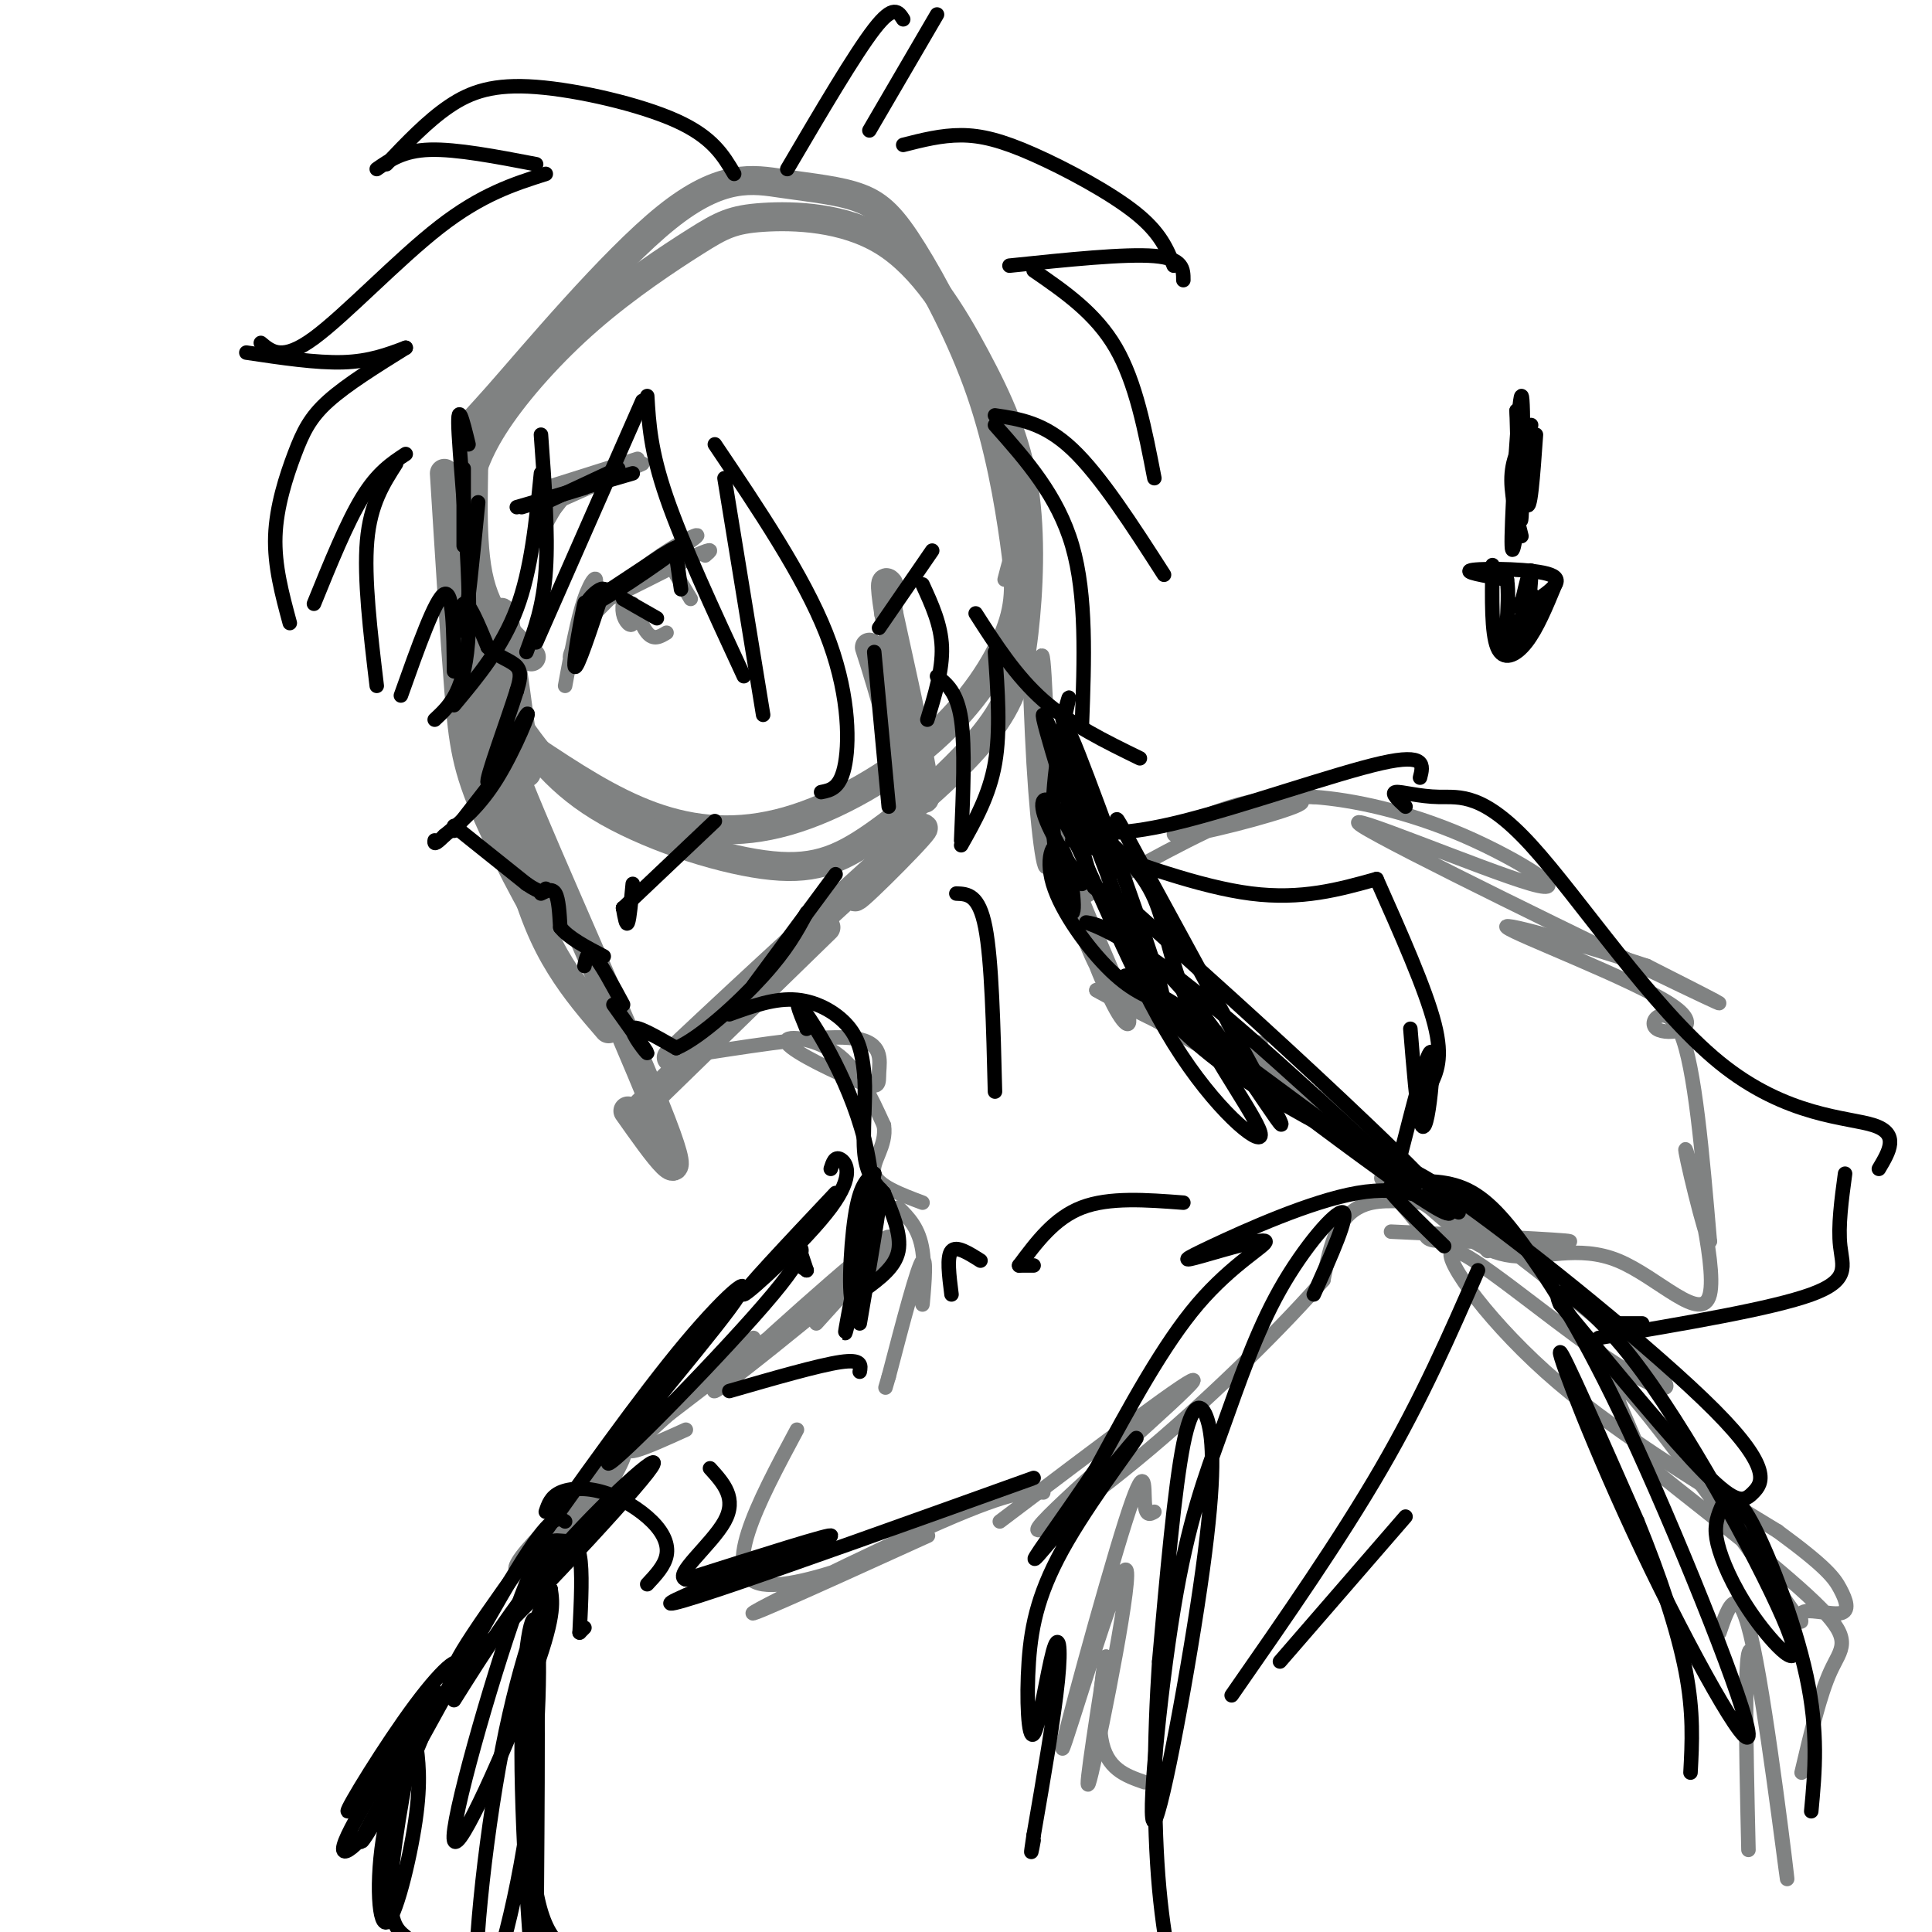 <svg viewBox='0 0 400 400' version='1.1' xmlns='http://www.w3.org/2000/svg' xmlns:xlink='http://www.w3.org/1999/xlink'><g fill='none' stroke='#808282' stroke-width='6' stroke-linecap='round' stroke-linejoin='round'><path d='M110,136c-4.625,-4.146 -9.249,-8.292 -11,-17c-1.751,-8.708 -0.628,-21.977 -1,-27c-0.372,-5.023 -2.240,-1.799 5,-10c7.240,-8.201 23.586,-27.825 35,-37c11.414,-9.175 17.895,-7.899 24,-7c6.105,0.899 11.834,1.421 16,3c4.166,1.579 6.768,4.215 11,11c4.232,6.785 10.092,17.718 14,29c3.908,11.282 5.864,22.914 7,31c1.136,8.086 1.454,12.628 -1,19c-2.454,6.372 -7.678,14.574 -16,22c-8.322,7.426 -19.740,14.076 -30,17c-10.260,2.924 -19.360,2.121 -28,-1c-8.640,-3.121 -16.820,-8.561 -25,-14'/><path d='M110,155c-6.984,-7.601 -11.945,-19.604 -14,-29c-2.055,-9.396 -1.203,-16.185 0,-22c1.203,-5.815 2.757,-10.654 7,-17c4.243,-6.346 11.176,-14.198 19,-21c7.824,-6.802 16.539,-12.554 22,-16c5.461,-3.446 7.669,-4.586 14,-5c6.331,-0.414 16.785,-0.101 25,5c8.215,5.101 14.190,14.992 19,24c4.810,9.008 8.456,17.133 10,27c1.544,9.867 0.986,21.476 0,30c-0.986,8.524 -2.400,13.964 -8,21c-5.600,7.036 -15.388,15.670 -23,21c-7.612,5.330 -13.049,7.358 -23,6c-9.951,-1.358 -24.414,-6.102 -34,-12c-9.586,-5.898 -14.293,-12.949 -19,-20'/><path d='M92,98c1.060,17.005 2.121,34.009 3,45c0.879,10.991 1.578,15.967 6,26c4.422,10.033 12.567,25.122 12,22c-0.567,-3.122 -9.845,-24.456 -14,-40c-4.155,-15.544 -3.187,-25.298 -1,-20c2.187,5.298 5.594,25.649 9,46'/><path d='M107,177c2.956,11.689 5.844,17.911 9,23c3.156,5.089 6.578,9.044 10,13'/><path d='M109,160c-2.024,-15.506 -4.048,-31.011 -5,-33c-0.952,-1.989 -0.833,9.539 -1,16c-0.167,6.461 -0.622,7.855 7,26c7.622,18.145 23.321,53.041 28,66c4.679,12.959 -1.660,3.979 -8,-5'/><path d='M133,229c0.000,0.000 38.000,-37.000 38,-37'/><path d='M158,202c-12.470,11.220 -24.940,22.440 -16,14c8.940,-8.440 39.292,-36.542 47,-43c7.708,-6.458 -7.226,8.726 -11,12c-3.774,3.274 3.613,-5.363 11,-14'/><path d='M189,171c-1.071,-12.833 -9.250,-37.917 -9,-37c0.250,0.917 8.929,27.833 11,31c2.071,3.167 -2.464,-17.417 -7,-38'/><path d='M184,127c-1.167,-7.333 -0.583,-6.667 0,-6'/></g>
<g fill='none' stroke='#808282' stroke-width='3' stroke-linecap='round' stroke-linejoin='round'><path d='M117,142c1.268,-6.881 2.536,-13.762 4,-18c1.464,-4.238 3.125,-5.833 2,-2c-1.125,3.833 -5.036,13.095 -5,14c0.036,0.905 4.018,-6.548 8,-14'/><path d='M126,122c-0.137,-0.290 -4.479,5.986 -4,6c0.479,0.014 5.778,-6.233 12,-11c6.222,-4.767 13.368,-8.053 9,-5c-4.368,3.053 -20.248,12.444 -22,14c-1.752,1.556 10.624,-4.722 23,-11'/><path d='M144,115c4.167,-1.833 3.083,-0.917 2,0'/><path d='M130,121c-0.667,2.140 -1.333,4.281 -1,6c0.333,1.719 1.667,3.018 2,2c0.333,-1.018 -0.333,-4.351 0,-4c0.333,0.351 1.667,4.386 3,6c1.333,1.614 2.667,0.807 4,0'/><path d='M140,119c0.000,0.000 3.000,5.000 3,5'/><path d='M132,95c0.000,0.000 -19.000,6.000 -19,6'/><path d='M133,96c0.000,0.000 -18.000,8.000 -18,8'/><path d='M119,100c0.000,0.000 -7.000,9.000 -7,9'/><path d='M115,105c0.000,0.000 -4.000,7.000 -4,7'/><path d='M99,117c-0.756,-4.156 -1.511,-8.311 -1,-3c0.511,5.311 2.289,20.089 3,25c0.711,4.911 0.356,-0.044 0,-5'/><path d='M208,120c1.561,-6.049 3.121,-12.098 4,-5c0.879,7.098 1.075,27.344 2,43c0.925,15.656 2.578,26.722 3,19c0.422,-7.722 -0.386,-34.233 -1,-40c-0.614,-5.767 -1.032,9.209 0,20c1.032,10.791 3.516,17.395 6,24'/><path d='M222,181c3.458,9.517 9.102,21.308 11,27c1.898,5.692 0.050,5.284 -3,-1c-3.050,-6.284 -7.304,-18.443 -8,-20c-0.696,-1.557 2.164,7.489 5,13c2.836,5.511 5.647,7.488 17,14c11.353,6.512 31.249,17.561 34,18c2.751,0.439 -11.643,-9.732 -23,-16c-11.357,-6.268 -19.679,-8.634 -28,-11'/><path d='M227,205c3.167,2.000 25.083,12.500 47,23'/><path d='M146,218c12.553,-1.937 25.107,-3.874 31,-3c5.893,0.874 5.126,4.560 5,7c-0.126,2.440 0.389,3.633 -4,2c-4.389,-1.633 -13.682,-6.094 -15,-8c-1.318,-1.906 5.338,-1.259 10,2c4.662,3.259 7.331,9.129 10,15'/><path d='M183,233c0.667,4.289 -2.667,7.511 -2,10c0.667,2.489 5.333,4.244 10,6'/><path d='M186,250c2.155,2.149 4.310,4.298 5,9c0.690,4.702 -0.083,11.958 0,11c0.083,-0.958 1.024,-10.131 0,-9c-1.024,1.131 -4.012,12.565 -7,24'/><path d='M184,285c-1.167,4.000 -0.583,2.000 0,0'/><path d='M261,216c-8.149,-2.327 -16.298,-4.655 -7,2c9.298,6.655 36.042,22.292 43,28c6.958,5.708 -5.869,1.488 -13,3c-7.131,1.512 -8.565,8.756 -10,16'/><path d='M274,265c-7.745,8.938 -22.107,23.282 -36,35c-13.893,11.718 -27.317,20.809 -22,15c5.317,-5.809 29.376,-26.517 31,-29c1.624,-2.483 -19.188,13.258 -40,29'/><path d='M224,186c11.914,-6.732 23.828,-13.464 33,-17c9.172,-3.536 15.603,-3.876 11,-2c-4.603,1.876 -20.239,5.967 -24,6c-3.761,0.033 4.354,-3.990 11,-6c6.646,-2.010 11.823,-2.005 17,-2'/><path d='M272,165c7.945,0.556 19.309,2.947 31,8c11.691,5.053 23.711,12.767 14,10c-9.711,-2.767 -41.153,-16.014 -35,-12c6.153,4.014 49.901,25.290 66,33c16.099,7.710 4.550,1.855 -7,-4'/><path d='M341,200c-9.779,-3.288 -30.728,-9.508 -29,-8c1.728,1.508 26.133,10.744 34,16c7.867,5.256 -0.805,6.530 -3,5c-2.195,-1.530 2.087,-5.866 5,1c2.913,6.866 4.456,24.933 6,43'/><path d='M354,257c-0.737,0.410 -5.579,-20.064 -5,-19c0.579,1.064 6.578,23.667 5,30c-1.578,6.333 -10.732,-3.603 -19,-7c-8.268,-3.397 -15.648,-0.256 -22,-1c-6.352,-0.744 -11.676,-5.372 -17,-10'/><path d='M296,250c-5.380,-3.466 -10.331,-7.130 -10,-6c0.331,1.130 5.944,7.056 8,10c2.056,2.944 0.553,2.908 8,3c7.447,0.092 23.842,0.312 23,0c-0.842,-0.312 -18.921,-1.156 -37,-2'/><path d='M308,259c-5.528,-5.815 -11.056,-11.629 -3,-6c8.056,5.629 29.697,22.702 37,30c7.303,7.298 0.267,4.822 -11,-3c-11.267,-7.822 -26.764,-20.991 -30,-21c-3.236,-0.009 5.790,13.140 19,25c13.210,11.860 30.605,22.430 48,33'/><path d='M368,317c10.225,7.491 11.789,9.719 13,12c1.211,2.281 2.070,4.615 0,5c-2.070,0.385 -7.069,-1.179 -8,0c-0.931,1.179 2.207,5.102 -5,-5c-7.207,-10.102 -24.758,-34.227 -31,-41c-6.242,-6.773 -1.175,3.807 1,9c2.175,5.193 1.459,5.000 9,11c7.541,6.000 23.338,18.192 30,25c6.662,6.808 4.189,8.231 2,13c-2.189,4.769 -4.095,12.885 -6,21'/><path d='M239,313c-0.909,0.528 -1.817,1.056 -2,-2c-0.183,-3.056 0.360,-9.697 -4,4c-4.360,13.697 -13.622,47.733 -13,47c0.622,-0.733 11.129,-36.236 13,-37c1.871,-0.764 -4.894,33.210 -7,42c-2.106,8.790 0.447,-7.605 3,-24'/><path d='M229,343c-0.156,-0.356 -2.044,10.756 -1,17c1.044,6.244 5.022,7.622 9,9'/><path d='M356,338c1.964,-5.768 3.929,-11.536 7,3c3.071,14.536 7.250,49.375 7,48c-0.250,-1.375 -4.929,-38.964 -7,-46c-2.071,-7.036 -1.536,16.482 -1,40'/><path d='M169,274c10.214,-11.280 20.429,-22.560 12,-16c-8.429,6.560 -35.500,30.958 -33,30c2.500,-0.958 34.571,-27.274 37,-30c2.429,-2.726 -24.786,18.137 -52,39'/><path d='M133,297c-7.167,6.333 0.917,2.667 9,-1'/><path d='M216,309c-3.086,-0.231 -6.172,-0.463 -21,6c-14.828,6.463 -41.397,19.619 -39,19c2.397,-0.619 33.761,-15.013 36,-16c2.239,-0.987 -24.646,11.432 -34,10c-9.354,-1.432 -1.177,-16.716 7,-32'/><path d='M156,277c-20.387,18.298 -40.774,36.595 -47,44c-6.226,7.405 1.708,3.917 8,-2c6.292,-5.917 10.940,-14.262 12,-17c1.060,-2.738 -1.470,0.131 -4,3'/><path d='M125,305c-2.667,3.167 -7.333,9.583 -12,16'/></g>
<g fill='none' stroke='#000000' stroke-width='3' stroke-linecap='round' stroke-linejoin='round'><path d='M99,104c-1.156,11.733 -2.311,23.467 -3,26c-0.689,2.533 -0.911,-4.133 0,-5c0.911,-0.867 2.956,4.067 5,9'/><path d='M101,134c2.111,2.067 4.889,2.733 6,4c1.111,1.267 0.556,3.133 0,5'/><path d='M107,143c-1.904,6.094 -6.665,18.829 -6,19c0.665,0.171 6.756,-12.223 8,-14c1.244,-1.777 -2.359,7.064 -6,13c-3.641,5.936 -7.321,8.968 -11,12'/><path d='M92,173c-2.167,2.167 -2.083,1.583 -2,1'/><path d='M101,163c0.000,0.000 -7.000,9.000 -7,9'/><path d='M94,171c0.000,0.000 15.000,12.000 15,12'/><path d='M109,183c3.167,2.167 3.583,1.583 4,1'/><path d='M112,185c1.167,-0.583 2.333,-1.167 3,0c0.667,1.167 0.833,4.083 1,7'/><path d='M116,192c1.667,2.167 5.333,4.083 9,6'/><path d='M121,200c0.333,-1.667 0.667,-3.333 2,-2c1.333,1.333 3.667,5.667 6,10'/><path d='M129,188c0.333,1.917 0.667,3.833 1,3c0.333,-0.833 0.667,-4.417 1,-8'/><path d='M129,188c0.000,0.000 0.100,0.100 0.1,0.1'/><path d='M129,188c0.000,0.000 19.000,-18.000 19,-18'/><path d='M127,208c3.489,4.867 6.978,9.733 7,10c0.022,0.267 -3.422,-4.067 -3,-5c0.422,-0.933 4.711,1.533 9,4'/><path d='M140,217c5.000,-2.133 13.000,-9.467 18,-15c5.000,-5.533 7.000,-9.267 9,-13'/><path d='M156,204c0.000,0.000 17.000,-23.000 17,-23'/><path d='M184,167c0.000,0.000 -3.000,-32.000 -3,-32'/><path d='M182,130c0.000,0.000 11.000,-16.000 11,-16'/><path d='M191,121c1.917,4.167 3.833,8.333 4,13c0.167,4.667 -1.417,9.833 -3,15'/><path d='M119,138c1.200,-7.289 2.400,-14.578 2,-13c-0.400,1.578 -2.400,12.022 -2,13c0.400,0.978 3.200,-7.511 6,-16'/><path d='M125,122c-0.909,-0.884 -6.182,4.907 -2,3c4.182,-1.907 17.818,-11.514 18,-12c0.182,-0.486 -13.091,8.147 -16,10c-2.909,1.853 4.545,-3.073 12,-8'/><path d='M137,115c2.667,-1.667 3.333,-1.833 4,-2'/><path d='M129,124c0.000,0.000 7.000,4.000 7,4'/><path d='M140,115c0.000,0.000 1.000,7.000 1,7'/><path d='M128,97c0.000,0.000 -15.000,7.000 -15,7'/><path d='M131,98c0.000,0.000 -24.000,7.000 -24,7'/><path d='M121,101c0.000,0.000 -13.000,4.000 -13,4'/><path d='M96,113c0.000,0.000 0.000,-16.000 0,-16'/><path d='M97,92c-1.222,-5.000 -2.444,-10.000 -2,-2c0.444,8.000 2.556,29.000 2,41c-0.556,12.000 -3.778,15.000 -7,18'/><path d='M94,146c5.000,-6.000 10.000,-12.000 13,-20c3.000,-8.000 4.000,-18.000 5,-28'/><path d='M112,90c0.750,10.250 1.500,20.500 1,28c-0.500,7.500 -2.250,12.250 -4,17'/><path d='M111,133c0.000,0.000 22.000,-50.000 22,-50'/><path d='M134,82c0.333,5.667 0.667,11.333 4,21c3.333,9.667 9.667,23.333 16,37'/><path d='M158,148c0.000,0.000 -8.000,-49.000 -8,-49'/><path d='M148,92c9.156,13.600 18.311,27.200 23,39c4.689,11.800 4.911,21.800 4,27c-0.911,5.200 -2.956,5.600 -5,6'/><path d='M152,36c-2.250,-3.810 -4.500,-7.619 -12,-11c-7.500,-3.381 -20.250,-6.333 -29,-7c-8.750,-0.667 -13.500,0.952 -18,4c-4.500,3.048 -8.750,7.524 -13,12'/><path d='M78,35c2.750,-1.917 5.500,-3.833 11,-4c5.500,-0.167 13.750,1.417 22,3'/><path d='M113,36c-6.644,2.111 -13.289,4.222 -22,11c-8.711,6.778 -19.489,18.222 -26,23c-6.511,4.778 -8.756,2.889 -11,1'/><path d='M51,73c7.250,1.083 14.500,2.167 20,2c5.500,-0.167 9.250,-1.583 13,-3'/><path d='M84,72c-6.107,3.804 -12.214,7.607 -16,11c-3.786,3.393 -5.250,6.375 -7,11c-1.750,4.625 -3.786,10.893 -4,17c-0.214,6.107 1.393,12.054 3,18'/><path d='M65,125c3.417,-8.417 6.833,-16.833 10,-22c3.167,-5.167 6.083,-7.083 9,-9'/><path d='M82,96c-2.667,4.167 -5.333,8.333 -6,16c-0.667,7.667 0.667,18.833 2,30'/><path d='M83,144c3.583,-10.083 7.167,-20.167 9,-21c1.833,-0.833 1.917,7.583 2,16'/><path d='M163,35c7.000,-11.917 14.000,-23.833 18,-29c4.000,-5.167 5.000,-3.583 6,-2'/><path d='M194,3c0.000,0.000 -14.000,24.000 -14,24'/><path d='M187,30c3.952,-1.006 7.905,-2.012 12,-2c4.095,0.012 8.333,1.042 15,4c6.667,2.958 15.762,7.845 21,12c5.238,4.155 6.619,7.577 8,11'/><path d='M245,58c0.000,-2.250 0.000,-4.500 -6,-5c-6.000,-0.500 -18.000,0.750 -30,2'/><path d='M214,56c6.417,4.417 12.833,8.833 17,16c4.167,7.167 6.083,17.083 8,27'/><path d='M241,119c-6.583,-10.250 -13.167,-20.500 -19,-26c-5.833,-5.500 -10.917,-6.250 -16,-7'/><path d='M206,88c6.500,7.333 13.000,14.667 16,25c3.000,10.333 2.500,23.667 2,37'/><path d='M236,157c-7.167,-3.500 -14.333,-7.000 -20,-12c-5.667,-5.000 -9.833,-11.500 -14,-18'/><path d='M220,149c0.890,-3.298 1.780,-6.596 1,-3c-0.780,3.596 -3.231,14.086 -3,24c0.231,9.914 3.145,19.253 4,19c0.855,-0.253 -0.348,-10.099 -2,-13c-1.652,-2.901 -3.752,1.142 -2,7c1.752,5.858 7.358,13.531 12,18c4.642,4.469 8.321,5.735 12,7'/><path d='M242,208c4.175,2.528 8.614,5.348 7,4c-1.614,-1.348 -9.281,-6.863 -10,-6c-0.719,0.863 5.509,8.104 15,15c9.491,6.896 22.246,13.448 35,20'/><path d='M296,225c1.417,-2.917 2.833,-5.833 1,-13c-1.833,-7.167 -6.917,-18.583 -12,-30'/><path d='M285,182c-7.750,2.167 -15.500,4.333 -26,3c-10.500,-1.333 -23.750,-6.167 -37,-11'/><path d='M222,172c5.333,0.556 10.667,1.111 23,-2c12.333,-3.111 31.667,-9.889 41,-12c9.333,-2.111 8.667,0.444 8,3'/><path d='M291,167c-1.537,-1.419 -3.074,-2.838 -2,-3c1.074,-0.162 4.757,0.935 9,1c4.243,0.065 9.044,-0.900 19,10c9.956,10.900 25.065,33.665 39,45c13.935,11.335 26.696,11.238 32,13c5.304,1.762 3.152,5.381 1,9'/><path d='M382,243c-0.733,5.422 -1.467,10.844 -1,15c0.467,4.156 2.133,7.044 -6,10c-8.133,2.956 -26.067,5.978 -44,9'/><path d='M340,274c0.000,0.000 -5.000,0.000 -5,0'/><path d='M294,248c-2.194,-1.620 -4.389,-3.239 -5,-5c-0.611,-1.761 0.361,-3.662 14,6c13.639,9.662 39.944,30.889 52,43c12.056,12.111 9.861,15.107 8,17c-1.861,1.893 -3.389,2.684 -10,-4c-6.611,-6.684 -18.306,-20.842 -30,-35'/><path d='M323,270c-2.675,-5.418 5.638,-1.464 17,14c11.362,15.464 25.773,42.439 30,53c4.227,10.561 -1.731,4.707 -6,-1c-4.269,-5.707 -6.848,-11.267 -8,-15c-1.152,-3.733 -0.876,-5.640 0,-8c0.876,-2.360 2.351,-5.174 6,1c3.649,6.174 9.471,21.335 12,33c2.529,11.665 1.764,19.832 1,28'/><path d='M302,251c-5.665,-2.838 -11.331,-5.676 -21,-4c-9.669,1.676 -23.342,7.866 -30,11c-6.658,3.134 -6.300,3.211 -2,2c4.300,-1.211 12.542,-3.711 13,-3c0.458,0.711 -6.869,4.632 -14,13c-7.131,8.368 -14.065,21.184 -21,34'/><path d='M227,304c-7.373,11.049 -15.306,21.670 -12,18c3.306,-3.670 17.852,-21.633 20,-24c2.148,-2.367 -8.100,10.861 -14,21c-5.900,10.139 -7.451,17.189 -8,25c-0.549,7.811 -0.096,16.382 1,15c1.096,-1.382 2.833,-12.718 4,-17c1.167,-4.282 1.762,-1.509 1,6c-0.762,7.509 -2.881,19.755 -5,32'/><path d='M214,380c-0.833,5.500 -0.417,3.250 0,1'/><path d='M214,306c-26.036,9.339 -52.071,18.679 -65,23c-12.929,4.321 -12.750,3.625 -4,0c8.750,-3.625 26.071,-10.179 27,-11c0.929,-0.821 -14.536,4.089 -30,9'/><path d='M142,327c-2.756,-0.778 5.356,-7.222 8,-12c2.644,-4.778 -0.178,-7.889 -3,-11'/><path d='M172,242c0.423,-1.315 0.845,-2.631 2,-2c1.155,0.631 3.042,3.208 -2,10c-5.042,6.792 -17.012,17.798 -18,18c-0.988,0.202 9.006,-10.399 19,-21'/><path d='M151,210c4.756,-1.711 9.511,-3.422 14,-3c4.489,0.422 8.711,2.978 11,6c2.289,3.022 2.644,6.511 3,10'/><path d='M179,223c0.289,4.756 -0.489,11.644 0,16c0.489,4.356 2.244,6.178 4,8'/><path d='M183,247c1.833,4.333 3.667,8.667 3,12c-0.667,3.333 -3.833,5.667 -7,8'/><path d='M167,213c-1.557,-3.770 -3.113,-7.541 0,-3c3.113,4.541 10.896,17.392 13,31c2.104,13.608 -1.472,27.971 -3,29c-1.528,1.029 -1.008,-11.278 0,-18c1.008,-6.722 2.504,-7.861 4,-9'/><path d='M181,243c-1.202,8.119 -6.208,32.917 -6,33c0.208,0.083 5.631,-24.548 7,-29c1.369,-4.452 -1.315,11.274 -4,27'/><path d='M224,183c-3.597,-5.798 -7.194,-11.596 -8,-15c-0.806,-3.404 1.179,-4.415 6,5c4.821,9.415 12.477,29.255 21,43c8.523,13.745 17.913,21.396 18,19c0.087,-2.396 -9.131,-14.837 -14,-25c-4.869,-10.163 -5.391,-18.046 -8,-24c-2.609,-5.954 -7.304,-9.977 -12,-14'/><path d='M227,172c-0.792,-1.986 3.228,0.047 4,-1c0.772,-1.047 -1.704,-5.176 6,9c7.704,14.176 25.586,46.658 28,52c2.414,5.342 -10.642,-16.455 -21,-28c-10.358,-11.545 -18.020,-12.839 -19,-13c-0.980,-0.161 4.720,0.811 17,10c12.280,9.189 31.140,26.594 50,44'/><path d='M292,245c-9.435,-5.907 -58.024,-42.676 -59,-43c-0.976,-0.324 45.660,35.797 61,46c15.340,10.203 -0.617,-5.514 -16,-20c-15.383,-14.486 -30.191,-27.743 -45,-41'/><path d='M233,187c-8.012,-5.738 -5.542,0.417 -8,-8c-2.458,-8.417 -9.845,-31.405 -9,-31c0.845,0.405 9.923,24.202 19,48'/><path d='M235,196c4.952,11.464 7.833,16.125 4,4c-3.833,-12.125 -14.381,-41.036 -17,-47c-2.619,-5.964 2.690,11.018 8,28'/><path d='M206,135c0.583,8.167 1.167,16.333 0,23c-1.167,6.667 -4.083,11.833 -7,17'/><path d='M199,174c0.417,-9.667 0.833,-19.333 0,-25c-0.833,-5.667 -2.917,-7.333 -5,-9'/><path d='M167,263c0.000,0.000 -1.000,-3.000 -1,-3'/><path d='M167,263c-2.054,-1.393 -4.109,-2.785 -3,-4c1.109,-1.215 5.380,-2.251 -4,9c-9.380,11.251 -32.411,34.789 -34,35c-1.589,0.211 18.265,-22.905 25,-32c6.735,-9.095 0.353,-4.170 -9,7c-9.353,11.170 -21.676,28.585 -34,46'/><path d='M108,324c-10.191,14.147 -18.670,26.514 -11,20c7.670,-6.514 31.488,-31.907 37,-39c5.512,-7.093 -7.282,4.116 -17,15c-9.718,10.884 -16.359,21.442 -23,32'/><path d='M134,328c1.794,-1.919 3.589,-3.837 4,-6c0.411,-2.163 -0.560,-4.569 -3,-7c-2.440,-2.431 -6.349,-4.885 -10,-6c-3.651,-1.115 -7.043,-0.890 -9,0c-1.957,0.890 -2.478,2.445 -3,4'/><path d='M117,315c-1.367,-0.924 -2.734,-1.847 -10,10c-7.266,11.847 -20.432,36.465 -27,48c-6.568,11.535 -6.539,9.989 -2,2c4.539,-7.989 13.588,-22.420 16,-28c2.412,-5.580 -1.812,-2.310 -8,6c-6.188,8.310 -14.339,21.660 -14,22c0.339,0.340 9.170,-12.330 18,-25'/><path d='M90,350c-1.615,2.958 -14.652,22.852 -18,30c-3.348,7.148 2.992,1.548 8,-6c5.008,-7.548 8.685,-17.045 8,-17c-0.685,0.045 -5.730,9.631 -8,20c-2.270,10.369 -1.765,21.523 0,21c1.765,-0.523 4.790,-12.721 6,-21c1.210,-8.279 0.605,-12.640 0,-17'/><path d='M86,360c-1.244,3.267 -4.356,19.933 -5,29c-0.644,9.067 1.178,10.533 3,12'/><path d='M306,263c-5.750,13.167 -11.500,26.333 -20,41c-8.500,14.667 -19.750,30.833 -31,47'/><path d='M265,344c0.000,0.000 26.000,-30.000 26,-30'/><path d='M120,338c0.000,0.000 1.000,-1.000 1,-1'/><path d='M120,338c0.318,-6.450 0.636,-12.900 0,-16c-0.636,-3.100 -2.226,-2.850 -4,-3c-1.774,-0.150 -3.733,-0.700 -9,14c-5.267,14.700 -13.841,44.650 -13,48c0.841,3.350 11.097,-19.900 16,-33c4.903,-13.100 4.451,-16.050 4,-19'/><path d='M114,329c-1.193,1.089 -6.176,13.311 -10,33c-3.824,19.689 -6.488,46.846 -5,51c1.488,4.154 7.128,-14.696 10,-34c2.872,-19.304 2.976,-39.061 2,-43c-0.976,-3.939 -3.032,7.939 -3,27c0.032,19.061 2.152,45.303 3,54c0.848,8.697 0.424,-0.152 0,-9'/><path d='M111,408c0.167,-19.071 0.583,-62.250 0,-68c-0.583,-5.750 -2.167,25.929 -1,43c1.167,17.071 5.083,19.536 9,22'/><path d='M272,268c3.711,-8.296 7.422,-16.593 6,-17c-1.422,-0.407 -7.977,7.074 -13,16c-5.023,8.926 -8.512,19.295 -12,29c-3.488,9.705 -6.974,18.744 -10,37c-3.026,18.256 -5.593,45.729 -4,44c1.593,-1.729 7.344,-32.659 10,-52c2.656,-19.341 2.215,-27.092 1,-31c-1.215,-3.908 -3.204,-3.974 -5,5c-1.796,8.974 -3.398,26.987 -5,45'/><path d='M240,344c-1.071,15.940 -1.250,33.292 0,47c1.250,13.708 3.929,23.774 5,27c1.071,3.226 0.536,-0.387 0,-4'/><path d='M299,258c-4.027,-3.921 -8.054,-7.843 -10,-10c-1.946,-2.157 -1.810,-2.550 1,-3c2.810,-0.450 8.293,-0.959 13,1c4.707,1.959 8.638,6.385 14,14c5.362,7.615 12.155,18.419 22,40c9.845,21.581 22.742,53.939 23,59c0.258,5.061 -12.123,-17.176 -22,-38c-9.877,-20.824 -17.251,-40.235 -17,-41c0.251,-0.765 8.125,17.118 16,35'/><path d='M339,315c4.667,11.400 8.333,22.400 10,31c1.667,8.600 1.333,14.800 1,21'/><path d='M292,213c0.655,8.060 1.310,16.119 2,19c0.690,2.881 1.417,0.583 2,-4c0.583,-4.583 1.024,-11.452 0,-10c-1.024,1.452 -3.512,11.226 -6,21'/><path d='M317,88c-1.833,3.083 -3.667,6.167 -4,10c-0.333,3.833 0.833,8.417 2,13'/><path d='M322,121c-1.889,4.578 -3.778,9.156 -6,12c-2.222,2.844 -4.778,3.956 -6,1c-1.222,-2.956 -1.111,-9.978 -1,-17'/><path d='M317,125c3.622,-2.378 7.244,-4.756 4,-6c-3.244,-1.244 -13.356,-1.356 -16,-1c-2.644,0.356 2.178,1.178 7,2'/><path d='M312,120c0.757,4.642 -0.850,15.247 0,15c0.850,-0.247 4.156,-11.344 5,-12c0.844,-0.656 -0.773,9.131 -1,9c-0.227,-0.131 0.935,-10.180 1,-13c0.065,-2.820 -0.968,1.590 -2,6'/><path d='M315,125c-0.667,1.000 -1.333,0.500 -2,0'/><path d='M315,103c-1.065,7.536 -2.131,15.071 -2,8c0.131,-7.071 1.458,-28.750 2,-29c0.542,-0.250 0.298,20.929 0,25c-0.298,4.071 -0.649,-8.964 -1,-22'/><path d='M314,85c0.200,1.422 1.200,15.978 2,19c0.800,3.022 1.400,-5.489 2,-14'/><path d='M198,185c2.333,0.083 4.667,0.167 6,7c1.333,6.833 1.667,20.417 2,34'/><path d='M203,261c-2.500,-1.583 -5.000,-3.167 -6,-2c-1.000,1.167 -0.500,5.083 0,9'/><path d='M211,262c0.000,0.000 3.000,0.000 3,0'/><path d='M211,262c3.667,-4.917 7.333,-9.833 13,-12c5.667,-2.167 13.333,-1.583 21,-1'/><path d='M178,284c0.250,-1.333 0.500,-2.667 -4,-2c-4.500,0.667 -13.750,3.333 -23,6'/></g>
</svg>